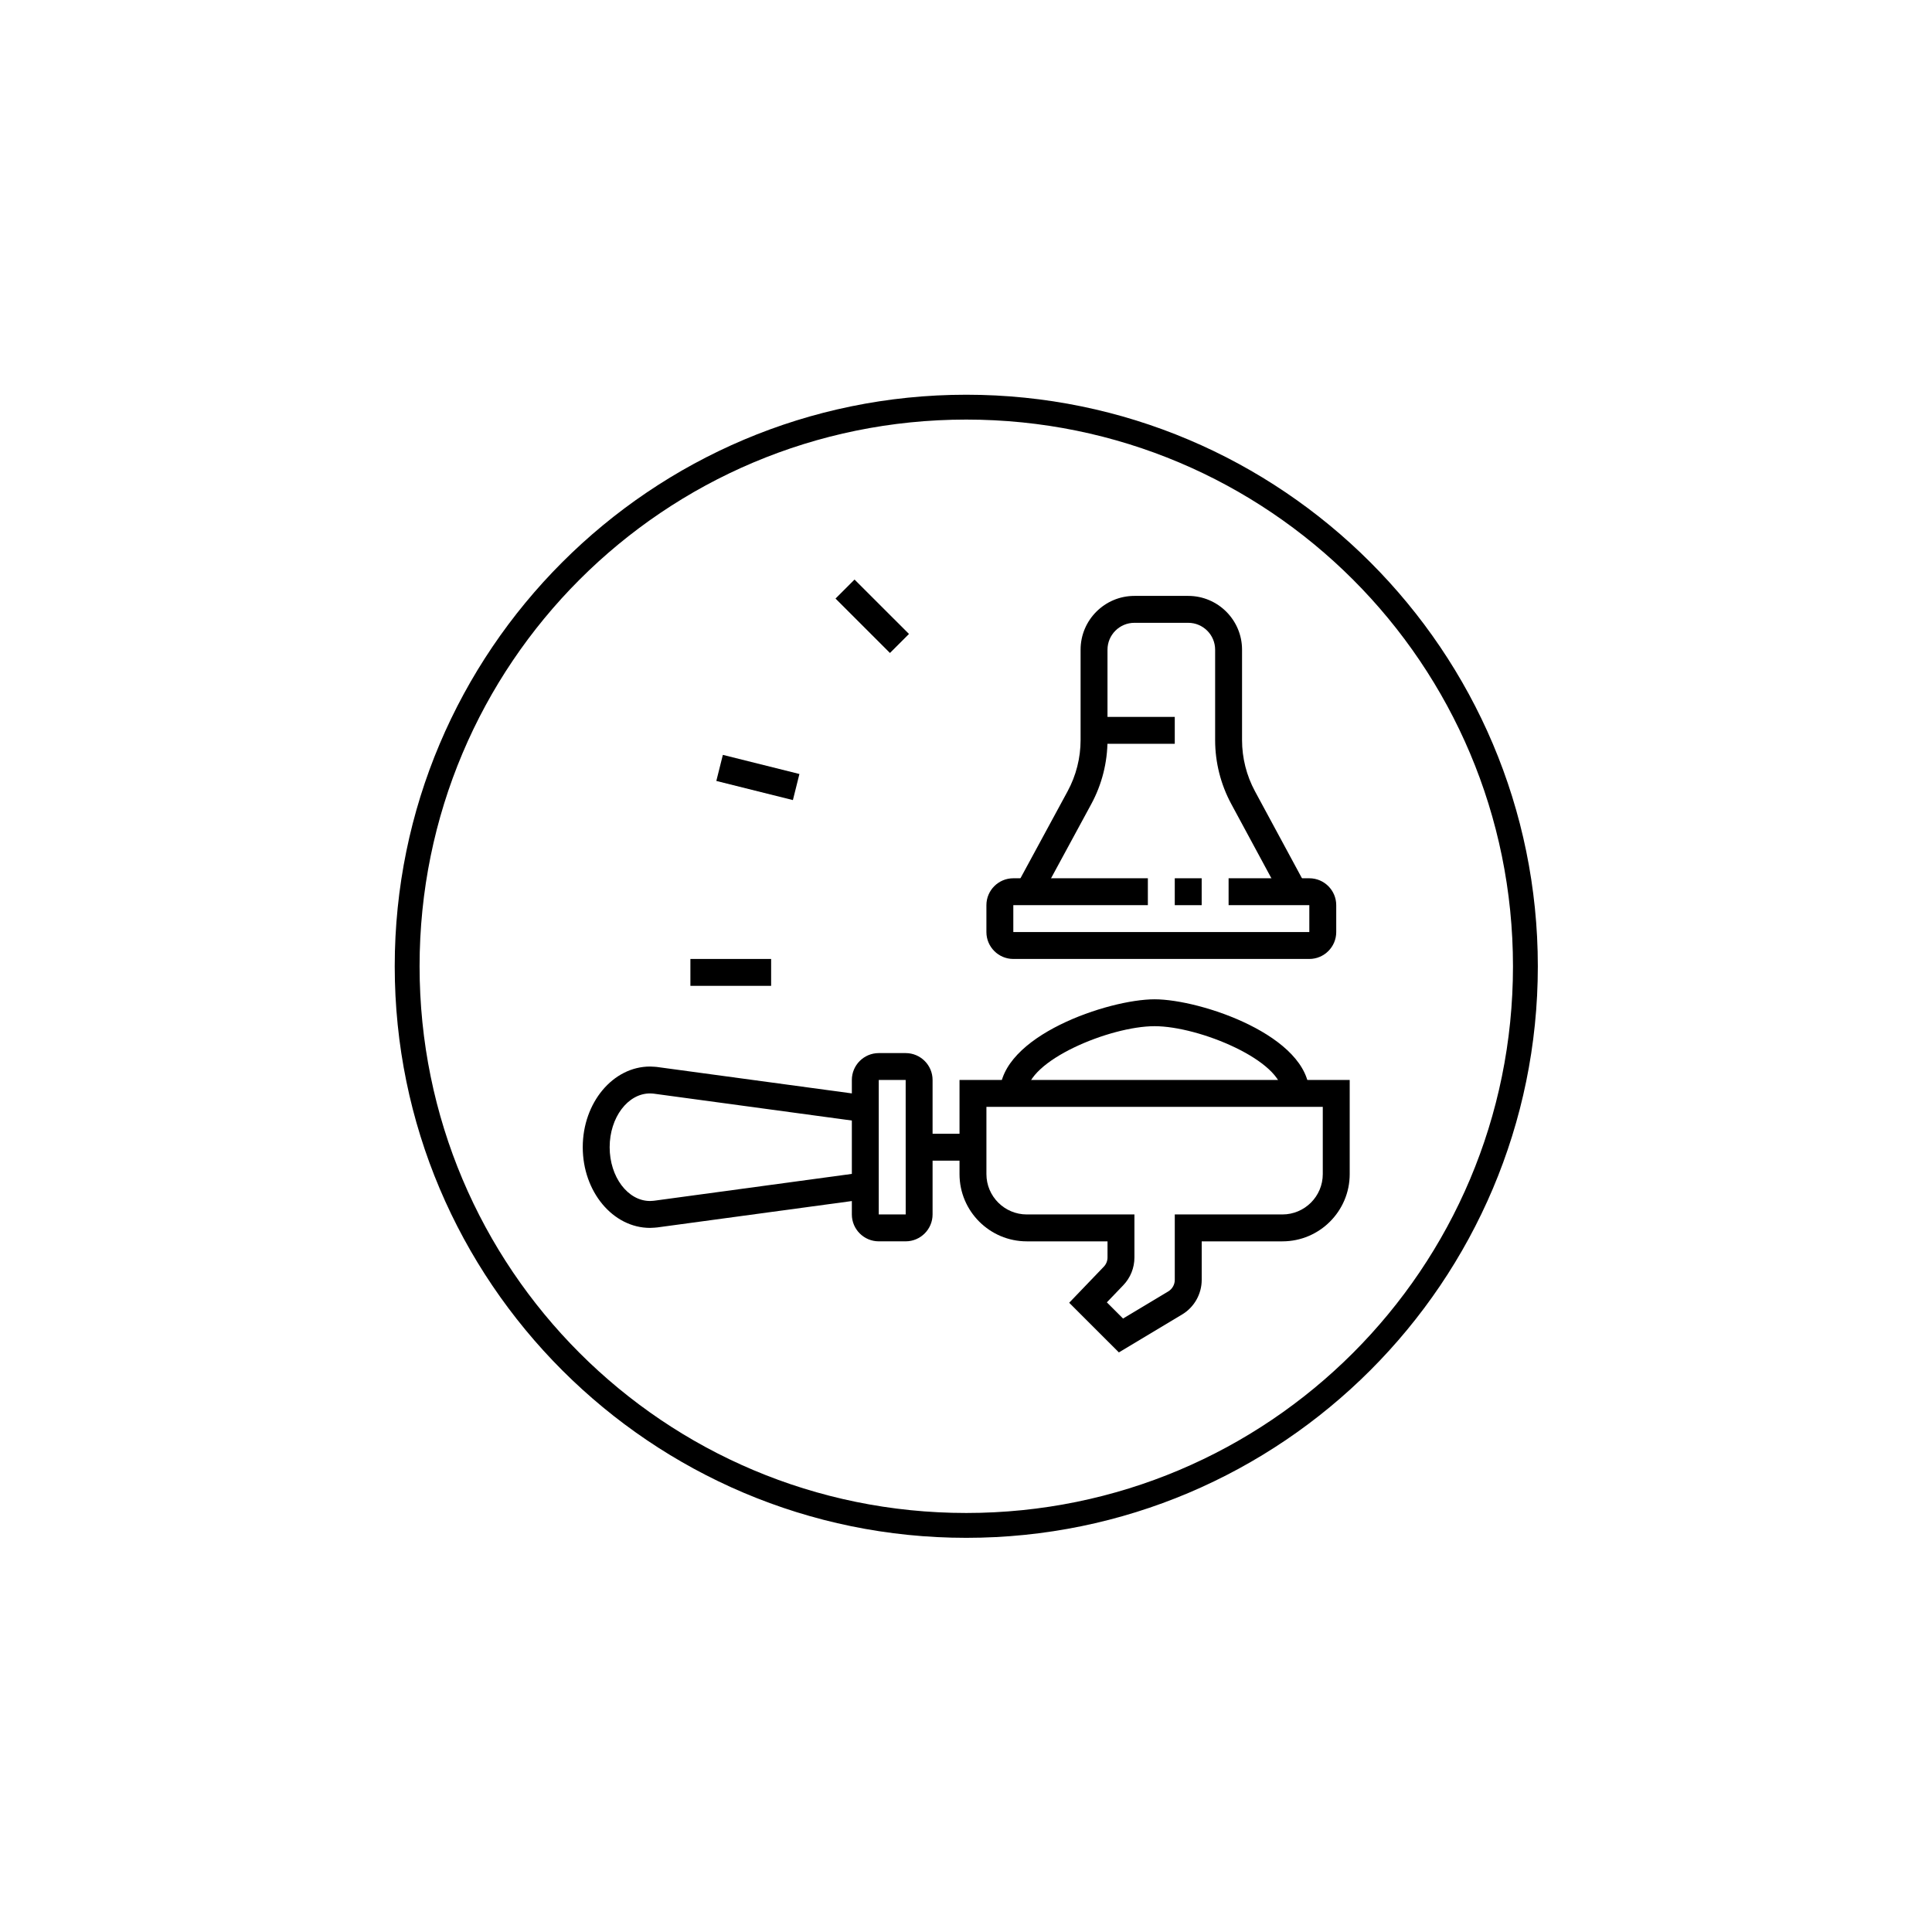 <svg version="1.0" preserveAspectRatio="xMidYMid meet" height="1080" viewBox="0 0 810 810" zoomAndPan="magnify" width="1080" xmlns:xlink="http://www.w3.org/1999/xlink" xmlns="http://www.w3.org/2000/svg"><defs><clipPath id="c6e2c055f9"><path clip-rule="nonzero" d="M 165.492 165.492 L 644.742 165.492 L 644.742 644.742 L 165.492 644.742 Z M 165.492 165.492"></path></clipPath><clipPath id="c6da6b779a"><path clip-rule="nonzero" d="M 402 452 L 565.965 452 L 565.965 567 L 402 567 Z M 402 452"></path></clipPath><clipPath id="1c329ef1c0"><path clip-rule="nonzero" d="M 244.215 447 L 364 447 L 364 515 L 244.215 515 Z M 244.215 447"></path></clipPath><clipPath id="497c52dc2a"><path clip-rule="nonzero" d="M 350 243 L 382 243 L 382 274 L 350 274 Z M 350 243"></path></clipPath></defs><g clip-path="url(#c6e2c055f9)"><path fill-rule="nonzero" fill-opacity="1" d="M 405.117 165.492 C 272.906 165.492 165.492 272.906 165.492 405.117 C 165.492 537.328 272.906 644.742 405.117 644.742 C 537.328 644.742 644.742 537.328 644.742 405.117 C 644.742 272.906 537.328 165.492 405.117 165.492 Z M 405.117 175.91 C 531.836 175.91 634.324 278.398 634.324 405.117 C 634.324 531.836 531.836 634.324 405.117 634.324 C 278.398 634.324 175.91 531.836 175.91 405.117 C 175.91 278.398 278.398 175.91 405.117 175.91 Z M 405.117 175.91" fill="#000000"></path></g><path fill-rule="nonzero" fill-opacity="1" d="M 436.141 376.547 L 426.227 371.176 L 447.598 331.746 C 451.16 325.172 453.043 317.742 453.043 310.262 L 453.043 272.387 C 453.043 259.949 463.164 249.836 475.605 249.836 L 498.168 249.836 C 510.613 249.836 520.734 259.949 520.734 272.387 L 520.734 310.305 C 520.734 317.754 522.605 325.168 526.148 331.734 L 547.461 371.191 L 537.535 376.547 L 516.223 337.086 C 511.793 328.891 509.449 319.625 509.449 310.309 L 509.449 272.391 C 509.449 266.176 504.387 261.117 498.168 261.117 L 475.605 261.117 C 469.387 261.117 464.324 266.176 464.324 272.391 L 464.324 310.27 C 464.324 319.613 461.973 328.906 457.516 337.121 L 436.141 376.551 Z M 436.141 376.547" fill="#000000"></path><path fill-rule="nonzero" fill-opacity="1" d="M 548.938 402.047 L 424.836 402.047 C 418.617 402.047 413.555 396.984 413.555 390.77 L 413.555 379.496 C 413.555 373.281 418.617 368.219 424.836 368.219 L 481.246 368.219 L 481.246 379.496 L 424.836 379.496 L 424.836 390.77 L 548.938 390.77 L 548.938 379.496 L 515.094 379.496 L 515.094 368.219 L 548.938 368.219 C 555.156 368.219 560.223 373.281 560.223 379.496 L 560.223 390.77 C 560.223 396.984 555.156 402.047 548.938 402.047 Z M 548.938 402.047" fill="#000000"></path><path fill-rule="nonzero" fill-opacity="1" d="M 492.527 368.219 L 503.809 368.219 L 503.809 379.496 L 492.527 379.496 Z M 492.527 368.219" fill="#000000"></path><path fill-rule="nonzero" fill-opacity="1" d="M 458.68 300.566 L 492.527 300.566 L 492.527 311.84 L 458.68 311.84 Z M 458.68 300.566" fill="#000000"></path><g clip-path="url(#c6da6b779a)"><path fill-rule="nonzero" fill-opacity="1" d="M 469.09 567 L 448.262 546.188 L 462.758 531.082 C 463.773 530.031 464.332 528.645 464.332 527.184 L 464.332 520.441 L 430.488 520.441 C 414.934 520.441 402.281 507.793 402.281 492.25 L 402.281 452.785 L 565.871 452.785 L 565.871 492.25 C 565.871 507.793 553.215 520.441 537.664 520.441 L 503.82 520.441 L 503.82 536.605 C 503.82 542.516 500.676 548.074 495.605 551.105 L 469.102 567 Z M 464.051 546.016 L 470.844 552.805 L 489.793 541.438 C 491.48 540.422 492.531 538.574 492.531 536.605 L 492.531 509.164 L 537.656 509.164 C 546.992 509.164 554.582 501.578 554.582 492.25 L 554.582 464.059 L 413.562 464.059 L 413.562 492.25 C 413.562 501.578 421.152 509.164 430.488 509.164 L 475.613 509.164 L 475.613 527.184 C 475.613 531.57 473.941 535.727 470.895 538.887 L 464.055 546.016 Z M 464.051 546.016" fill="#000000"></path></g><path fill-rule="nonzero" fill-opacity="1" d="M 548.938 458.426 L 537.656 458.426 C 537.656 444.73 502.809 430.234 484.066 430.234 C 465.324 430.234 430.477 444.723 430.477 458.426 L 419.191 458.426 C 419.191 434.281 464.805 418.961 484.066 418.961 C 503.328 418.961 548.938 434.273 548.938 458.426 Z M 548.938 458.426" fill="#000000"></path><path fill-rule="nonzero" fill-opacity="1" d="M 379.707 520.434 L 368.422 520.434 C 362.207 520.434 357.141 515.375 357.141 509.16 L 357.141 452.785 C 357.141 446.57 362.207 441.512 368.422 441.512 L 379.707 441.512 C 385.922 441.512 390.988 446.57 390.988 452.785 L 390.988 509.16 C 390.988 515.375 385.922 520.434 379.707 520.434 Z M 368.422 452.785 L 368.422 509.16 L 379.719 509.16 L 379.707 452.785 Z M 368.422 452.785" fill="#000000"></path><path fill-rule="nonzero" fill-opacity="1" d="M 385.348 475.336 L 407.91 475.336 L 407.91 486.609 L 385.348 486.609 Z M 385.348 475.336" fill="#000000"></path><g clip-path="url(#1c329ef1c0)"><path fill-rule="nonzero" fill-opacity="1" d="M 272.527 514.801 C 256.977 514.801 244.32 499.625 244.32 480.977 C 244.32 462.324 256.977 447.152 272.527 447.152 C 273.496 447.152 275.344 447.32 275.344 447.32 L 363.543 459.277 L 362.023 470.449 L 274.066 458.52 C 274.066 458.52 273.062 458.426 272.527 458.426 C 263.195 458.426 255.602 468.539 255.602 480.977 C 255.602 493.41 263.195 503.523 272.527 503.523 C 273.113 503.523 274.23 503.406 274.266 503.406 L 362.023 491.5 L 363.543 502.676 L 275.562 514.605 C 275.34 514.629 273.496 514.801 272.527 514.801 Z M 272.527 514.801" fill="#000000"></path></g><g clip-path="url(#497c52dc2a)"><path fill-rule="nonzero" fill-opacity="1" d="M 350.289 250.949 L 358.266 242.977 L 381.094 265.789 L 373.117 273.762 Z M 350.289 250.949" fill="#000000"></path></g><path fill-rule="nonzero" fill-opacity="1" d="M 289.453 402.047 L 323.297 402.047 L 323.297 413.32 L 289.453 413.32 Z M 289.453 402.047" fill="#000000"></path><path fill-rule="nonzero" fill-opacity="1" d="M 300.324 327.414 L 303.062 316.484 L 335.16 324.504 L 332.426 335.438 Z M 300.324 327.414" fill="#000000"></path></svg>
